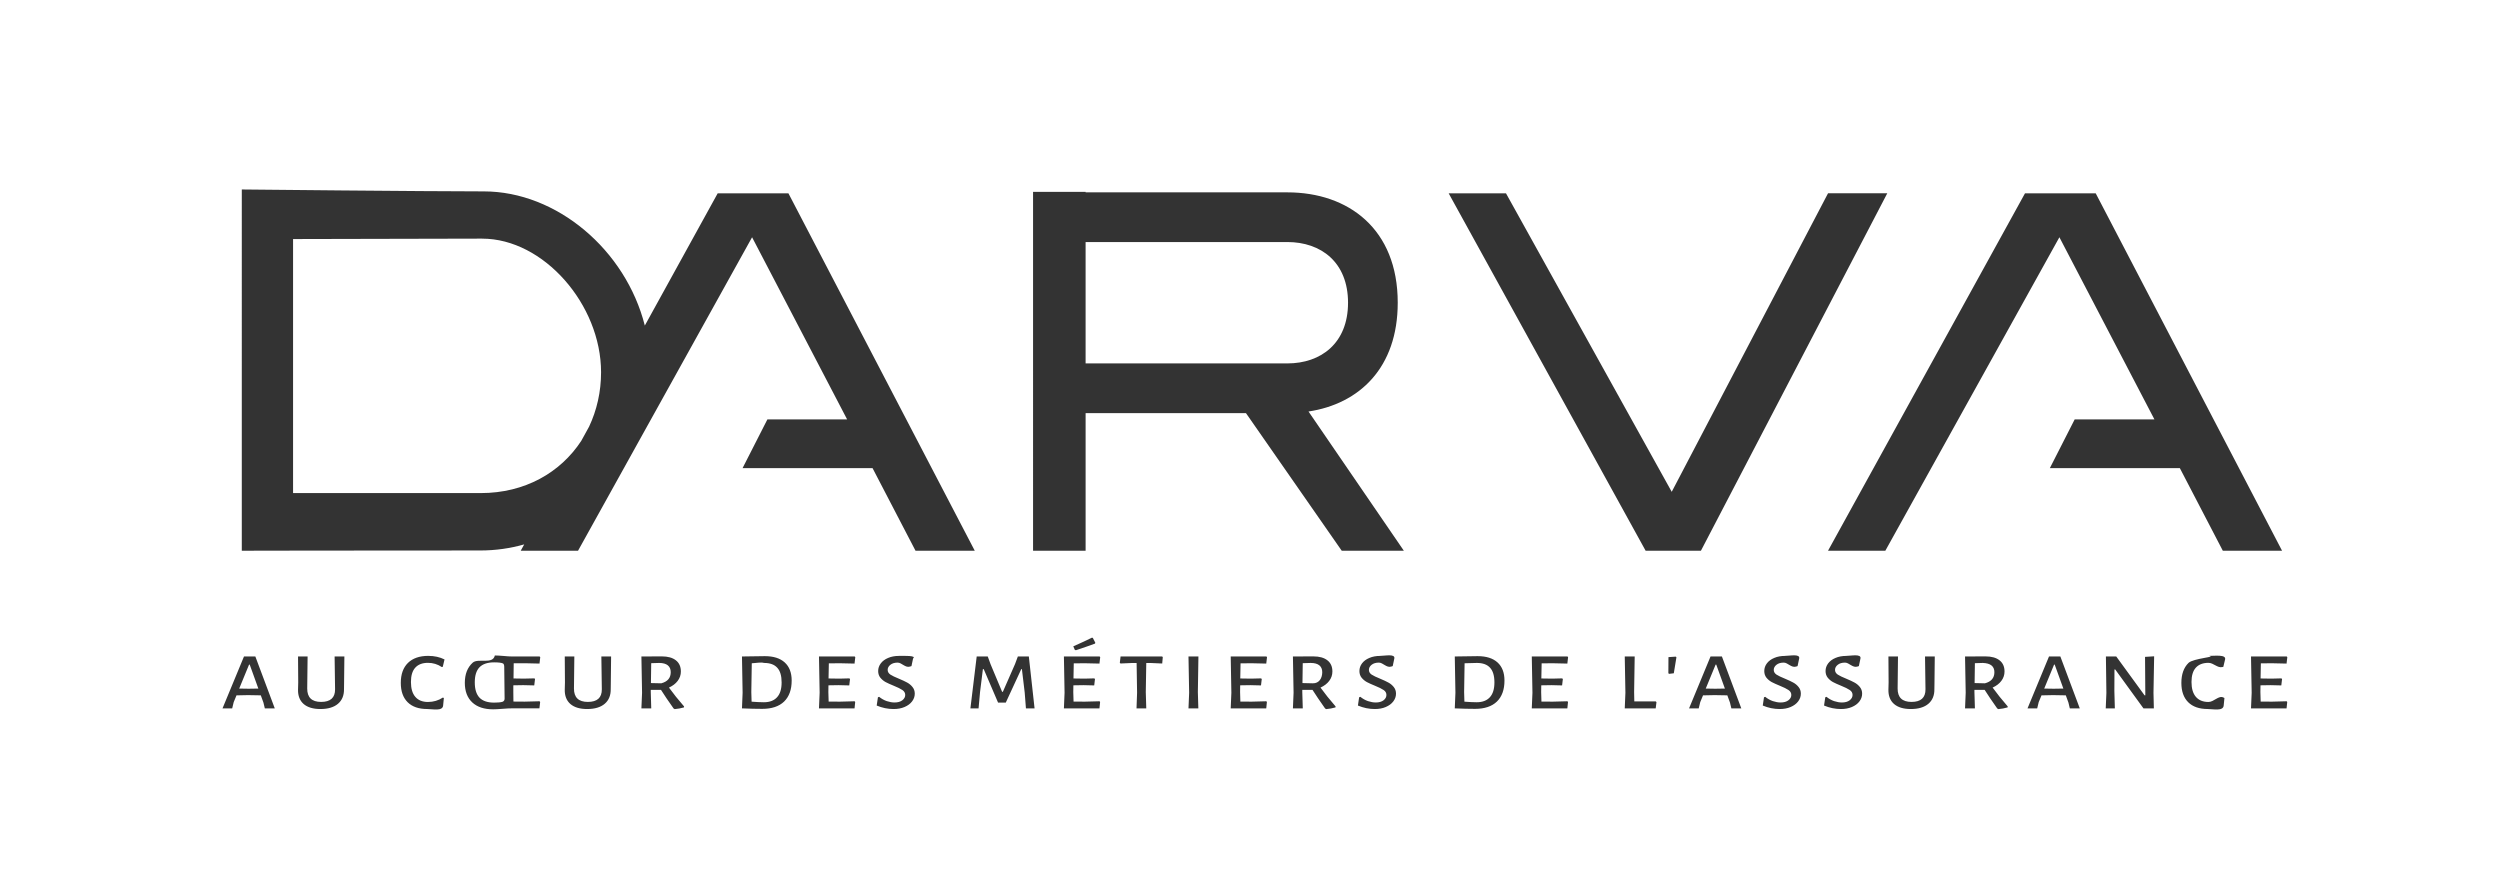 <svg xmlns="http://www.w3.org/2000/svg" viewBox="0 0 312 110"><rect x="0" y="0" width="312" height="110" fill="#333333" stroke="none"/><path fill="#fff" d="M0 0v110h312V0zm30.176 23.646s23.045.24 30.2.24c9.115 0 17.71 7.31 20.097 16.745l9.095-16.505h8.827L121.65 68.73h-7.394l-5.36-10.304H92.67l3.1-6.082h9.953L93.86 29.61 72.14 68.73h-7.154l.436-.79c-1.732.494-3.57.76-5.494.76-17.413 0-29.752.03-29.752.03zm98.75.3h6.558v.06h25.178c7.608 0 13.776 4.556 13.776 13.773 0 8.12-4.792 12.622-11.135 13.577L175.2 68.73h-7.753l-11.953-17.175h-20.01V68.73h-6.558zm51.867.18h7.154l20.684 37.253 19.507-37.255h7.394L212.276 68.73h-6.902zm71.926 0h8.825L284.8 68.728h-7.394l-5.36-10.304H255.82l3.1-6.082h9.953l-11.86-22.733-21.722 39.12h-7.153zM60.173 29.78c-5.118 0-23.598.054-23.598.054v31.703h23.426c5.502 0 9.95-2.56 12.54-6.516l.98-1.78c.957-2.033 1.492-4.33 1.492-6.785 0-8.434-7.164-16.674-14.84-16.674zm75.31.427v15.147h25.178c4.183 0 7.574-2.507 7.574-7.575s-3.39-7.573-7.574-7.573zm.782 49.377l.117.02.316.617-.048.102c-.515.195-1.307.47-2.377.826l-.13-.04-.198-.444c1.015-.45 1.788-.81 2.32-1.08zm-74.508 2.22c.273 0 .637.02 1.09.06.437.042.756.062.96.062h3.536l.08.092-.092.796-1.71-.04h-1.51l-.024 1.898 1.3.02 1.31-.032.072.082-.094.797-1.37-.032-1.242.02v.878l.012 1.15 1.404.01 1.852-.048.08.09-.092.796h-3.513c-.172-.006-.546.014-1.123.06-.5.04-.878.06-1.135.06-1.125 0-1.996-.287-2.613-.866-.616-.578-.925-1.392-.925-2.44 0-1.084.33-1.923.984-2.515.656-.6 2.516.262 2.762-.898zm-8.307.05c.766 0 1.44.15 2.027.445l-.22.92-.118.028c-.524-.35-1.102-.525-1.734-.525-.687 0-1.215.2-1.582.605-.36.397-.537.993-.537 1.787 0 .814.182 1.434.55 1.858.366.423.89.634 1.57.634.686 0 1.31-.184 1.872-.554l.115.06-.092.95c-.07.724-1.335.423-1.99.423-1.054 0-1.866-.282-2.436-.847-.57-.566-.856-1.37-.856-2.413 0-1.077.3-1.907.892-2.493.6-.585 1.447-.88 2.54-.88zm58.722 0c.593 0 2.274-.068 1.78.324l-.2.95-.188.06c-.58.187-1.025-.495-1.533-.495-.38 0-.685.09-.91.272-.227.18-.34.394-.34.637 0 .235.113.43.34.586.225.148.58.318 1.064.513.42.176.762.335 1.02.476.264.14.49.33.677.564.188.23.282.505.282.828 0 .35-.113.673-.34.97-.218.288-.53.52-.935.694-.398.17-.856.254-1.37.254-.72 0-1.42-.146-2.107-.435l.153-1.03.15-.06c.29.236.606.415.95.536.35.114.673.172.97.172.406 0 .73-.09.972-.272.242-.188.364-.41.364-.666 0-.255-.12-.462-.353-.617-.234-.16-.594-.338-1.078-.533-.415-.168-.75-.32-1.007-.455-.257-.14-.48-.326-.668-.555-.18-.228-.27-.505-.27-.828 0-.35.11-.67.33-.96.217-.288.523-.513.913-.675.39-.168.834-.252 1.334-.252zm60.06 0c.594 0 1.91-.294 1.78.324l-.2.95-.187.06c-.582.187-1.026-.495-1.533-.495-.383 0-.688.09-.914.272-.227.18-.338.394-.338.637 0 .235.11.43.338.586.226.148.582.318 1.066.513.422.176.76.335 1.018.476.265.14.492.33.68.564.187.23.28.505.28.828 0 .35-.113.673-.34.97-.218.288-.53.52-.937.694-.398.17-.854.254-1.37.254-.717 0-1.42-.146-2.106-.435l.15-1.03.153-.06c.29.236.606.415.95.536.35.114.674.172.97.172.406 0 .73-.09.973-.272.242-.188.36-.41.36-.666 0-.255-.114-.462-.348-.617-.234-.16-.595-.338-1.078-.533-.414-.168-.75-.32-1.006-.455-.258-.14-.48-.326-.668-.555-.18-.228-.27-.505-.27-.828 0-.35.11-.67.328-.96.22-.288.524-.513.914-.675.39-.168.835-.252 1.334-.252zm50.526 0c.593 0 1.91-.294 1.78.324l-.2.95-.188.06c-.582.187-1.026-.495-1.533-.495-.382 0-.688.09-.914.272-.226.18-.338.394-.338.637 0 .235.112.43.338.586.226.148.583.318 1.067.513.42.176.76.335 1.017.476.265.14.492.33.68.564.187.23.28.505.28.828 0 .35-.112.673-.34.97-.217.288-.53.52-.934.694-.398.17-.856.254-1.37.254-.72 0-1.422-.146-2.11-.435l.153-1.03.153-.06c.288.236.605.415.948.536.35.114.674.172.97.172.407 0 .73-.09.973-.272.243-.188.365-.41.365-.666 0-.255-.118-.462-.352-.617-.234-.16-.594-.338-1.078-.533-.414-.168-.748-.32-1.006-.455-.258-.14-.482-.326-.67-.555-.178-.228-.268-.505-.268-.828 0-.35.11-.67.328-.96.218-.288.524-.513.914-.675.39-.168.834-.252 1.334-.252zm7.646 0c.593 0 1.91-.294 1.782.324l-.2.95-.187.06c-.583.187-1.027-.495-1.534-.495-.383 0-.688.09-.914.272-.227.18-.34.394-.34.637 0 .235.113.43.34.586.226.148.58.318 1.064.513.42.176.762.335 1.02.476.265.14.492.33.68.564.187.23.28.505.28.828 0 .35-.113.673-.34.97-.218.288-.53.52-.937.694-.4.17-.855.254-1.37.254-.718 0-1.42-.146-2.107-.435l.152-1.03.152-.06c.29.236.604.415.948.536.35.114.676.172.972.172.406 0 .73-.09.97-.272.243-.188.364-.41.364-.666 0-.255-.116-.462-.35-.617-.235-.16-.593-.338-1.077-.533-.413-.168-.75-.32-1.007-.455-.258-.14-.48-.326-.666-.555-.18-.228-.27-.505-.27-.828 0-.35.11-.67.328-.96.22-.288.522-.513.912-.675.39-.168.835-.252 1.334-.252zm45.262 0c.765 0 2.18-.193 2.025.445l-.22.92-.118.028c-.61.153-1.1-.525-1.733-.525-.688 0-1.214.2-1.58.605-.36.397-.54.993-.54 1.787 0 .814.184 1.434.55 1.858.368.423.89.634 1.57.634.686 0 1.274-.863 1.872-.554l.117.06-.094.95c-.072.724-1.335.423-1.99.423-1.054 0-1.866-.282-2.436-.847-.57-.566-.854-1.37-.854-2.413 0-1.077.296-1.907.89-2.493.6-.585 3.625-.748 2.54-.88zm-180.215.033c1.078 0 1.906.262 2.484.787.577.525.867 1.277.867 2.26 0 1.137-.316 2.01-.948 2.623-.633.605-1.54.908-2.727.908-.757 0-1.597-.02-2.518-.06h-.01l.08-1.948-.08-4.53h.01zm88.96 0c1.077 0 1.905.262 2.483.787.577.525.865 1.277.865 2.26 0 1.137-.315 2.01-.947 2.623-.632.605-1.542.908-2.728.908-.757 0-1.595-.02-2.516-.06h-.01l.08-1.948-.08-4.53h.01zm84.426.02l-.082 4.56.047 1.937h-1.298l-3.523-4.853h-.095l-.012 2.684.06 2.17h-1.138l.082-1.916-.06-4.562h1.29l3.536 4.853h.093l-.035-4.803zm-186.24.01c.757 0 1.342.164 1.756.493.413.323.62.787.62 1.393 0 .43-.132.822-.398 1.172-.257.343-.62.62-1.088.836.53.734 1.16 1.518 1.885 2.352l-.01.12c-.375.11-.763.18-1.16.214l-.14-.082c-.65-.915-1.172-1.688-1.57-2.32h-1.275v.273l.058 2.037h-1.228l.082-1.947-.082-4.53zm81.31 0c.757 0 1.342.164 1.756.493.414.323.62.787.62 1.393 0 .43-.132.822-.397 1.172-.258.343-.62.62-1.088.836.53.734 1.16 1.518 1.885 2.352l-.012.12c-.375.11-.762.18-1.16.214l-.14-.082c-.647-.915-1.17-1.688-1.57-2.32h-1.275v.273l.06 2.037h-1.23l.082-1.947-.082-4.53zm83.883 0c.756 0 1.34.164 1.755.493.414.323.62.787.62 1.393 0 .43-.132.822-.397 1.172-.258.343-.62.62-1.088.836.53.734 1.16 1.518 1.884 2.352l-.01.12c-.376.11-.763.18-1.16.214l-.142-.082c-.648-.915-1.17-1.688-1.568-2.32h-1.276v.273l.06 2.037h-1.232l.082-1.947-.082-4.53zm-217.34.01h1.417l2.424 6.477h-1.24l-.175-.726-.328-.9-1.592-.028-1.44.03-.35.847-.188.777H27.77zm6.745 0h1.194l-.048 3.995c-.008 1.117.57 1.676 1.732 1.676 1.17 0 1.752-.525 1.744-1.575l-.058-4.097h1.22l-.037 3.29-.01.766c.014.794-.236 1.41-.75 1.848-.516.437-1.246.656-2.19.656-.914 0-1.613-.21-2.097-.627-.483-.424-.716-1.022-.7-1.796l.023-.898zm33.287 0h1.196l-.047 3.995c-.007 1.117.57 1.676 1.733 1.676 1.17 0 1.752-.525 1.744-1.575l-.058-4.097h1.216l-.036 3.29-.01.766c.014.794-.234 1.41-.75 1.848-.514.437-1.244.656-2.19.656-.912 0-1.61-.21-2.094-.627-.484-.424-.72-1.022-.704-1.796l.024-.898zm31.727 0h4.46l.07.09-.093.797-1.78-.04-1.428.01-.036 1.888 1.358.02 1.24-.032.082.082-.094.797-1.322-.032-1.275.02-.012.84.036 1.19 1.428.008 1.814-.048.07.09-.08.796h-4.44l.083-1.947zm19.683 0h1.38l.352.967 1.44 3.442h.093l1.522-3.47.35-.94h1.37l.715 6.478h-1.078l-.152-1.967-.35-2.927h-.082l-1.932 4.177h-.96l-1.79-4.177h-.106l-.352 2.836-.187 2.058h-1.018zm10.884 0h4.46l.07.09-.094.797-1.78-.04-1.427.01-.035 1.888 1.358.02 1.242-.032.082.082-.093.797-1.326-.032-1.275.02-.013.84.035 1.19 1.428.008 1.815-.048.07.09-.082.796h-4.436l.082-1.947zm7.07 0h5.198l.07.09-.07.788-1.357-.06h-.633l-.06 3.622.06 2.037h-1.217l.07-1.947-.058-3.713h-.633l-1.38.06-.083-.09zm8.477 0h1.24l-.07 4.44.06 2.037h-1.23l.082-1.947zm5.27 0h4.46l.07.09-.095.797-1.78-.04-1.428.01-.035 1.888 1.358.02 1.242-.032.082.082-.095.797-1.324-.032-1.275.02-.01.84.034 1.19 1.427.008 1.814-.048.07.09-.08.796h-4.436l.082-1.947zm37.574 0h4.46l.07.09-.092.797-1.782-.04-1.427.01-.036 1.888 1.36.02 1.24-.032.083.082-.094.797-1.323-.032-1.277.02-.012.84.035 1.19 1.43.008 1.814-.048.07.09-.08.796h-4.44l.083-1.947zm11.602 0h1.24l-.07 4.44.023 1.17h2.682l.082.09-.094.777h-3.863l.082-1.947zm10.707 0h1.418l2.42 6.477h-1.24l-.175-.726-.328-.9-1.592-.028-1.44.03-.35.847-.188.777h-1.205zm22.2 0h1.194l-.046 3.995c-.008 1.117.57 1.676 1.733 1.676 1.17 0 1.752-.525 1.744-1.575l-.058-4.097h1.217l-.036 3.29-.012.766c.016.794-.233 1.41-.748 1.848-.515.437-1.245.656-2.19.656-.913 0-1.61-.21-2.095-.627-.485-.424-.72-1.022-.704-1.796l.023-.898zm20.04 0h1.416l2.424 6.477h-1.243l-.173-.726-.327-.9-1.592-.028-1.44.03-.35.847-.188.777h-1.207zm25.21 0h4.46l.07.09-.094.797-1.78-.04-1.427.01-.035 1.888 1.36.02 1.24-.032.08.082-.093.797-1.322-.032-1.276.02-.012.84.035 1.19 1.428.008 1.815-.048.07.09-.082.796h-4.437l.082-1.947zm-71.788.02l.08.08-.327 1.998-.584.07-.095-.07.012-2.017zm-147.486.715c-.81 0-1.418.207-1.816.617-.39.41-.584 1.035-.584 1.876 0 .855.194 1.49.584 1.906.398.418 1.01.625 1.828.625.46 0 .807-.032 1.04-.1.18-.066.27-.2.27-.394l-.046-3.996c-.008-.222-.063-.355-.164-.402-.188-.088-.558-.133-1.112-.133zm20.614.072l-.995.03-.035 2.482 1.287.03c.79-.207 1.184-.67 1.184-1.39 0-.735-.482-1.152-1.442-1.152zm13.09 0c-.413-.118-.94.013-1.534.04l-.058 3.593.035 1.2c.617.046 1.128.072 1.534.072.718 0 1.266-.208 1.64-.62.383-.41.573-1.026.573-1.854 0-.834-.182-1.448-.55-1.838-.358-.397-.906-.594-1.64-.594zm68.222 0l-.996.03-.035 2.482 1.286.03c.815.02 1.183-.67 1.183-1.39 0-.735-.48-1.152-1.44-1.152zm20.736 0c-.43 0-.94.013-1.533.04l-.058 3.593.035 1.2c.616.046 1.127.072 1.533.072.718 0 1.264-.208 1.64-.62.38-.41.573-1.026.573-1.854 0-.834-.184-1.448-.55-1.838-.36-.397-.906-.594-1.64-.594zm63.145 0l-.993.03-.035 2.482 1.287.03c.787-.207 1.182-.67 1.182-1.39 0-.735-.48-1.118-1.44-1.152zm-216.376.21l-1.23 2.988 1.183.02 1.205-.02-1.076-2.987zm183.025 0l-1.23 2.988 1.182.02 1.206-.02-1.077-2.987zm42.24 0l-1.23 2.988 1.183.02 1.205-.02-1.078-2.987z" style="isolation:auto;mix-blend-mode:normal" color="#000" overflow="visible" opacity="1" solid-color="#000000"/></svg>